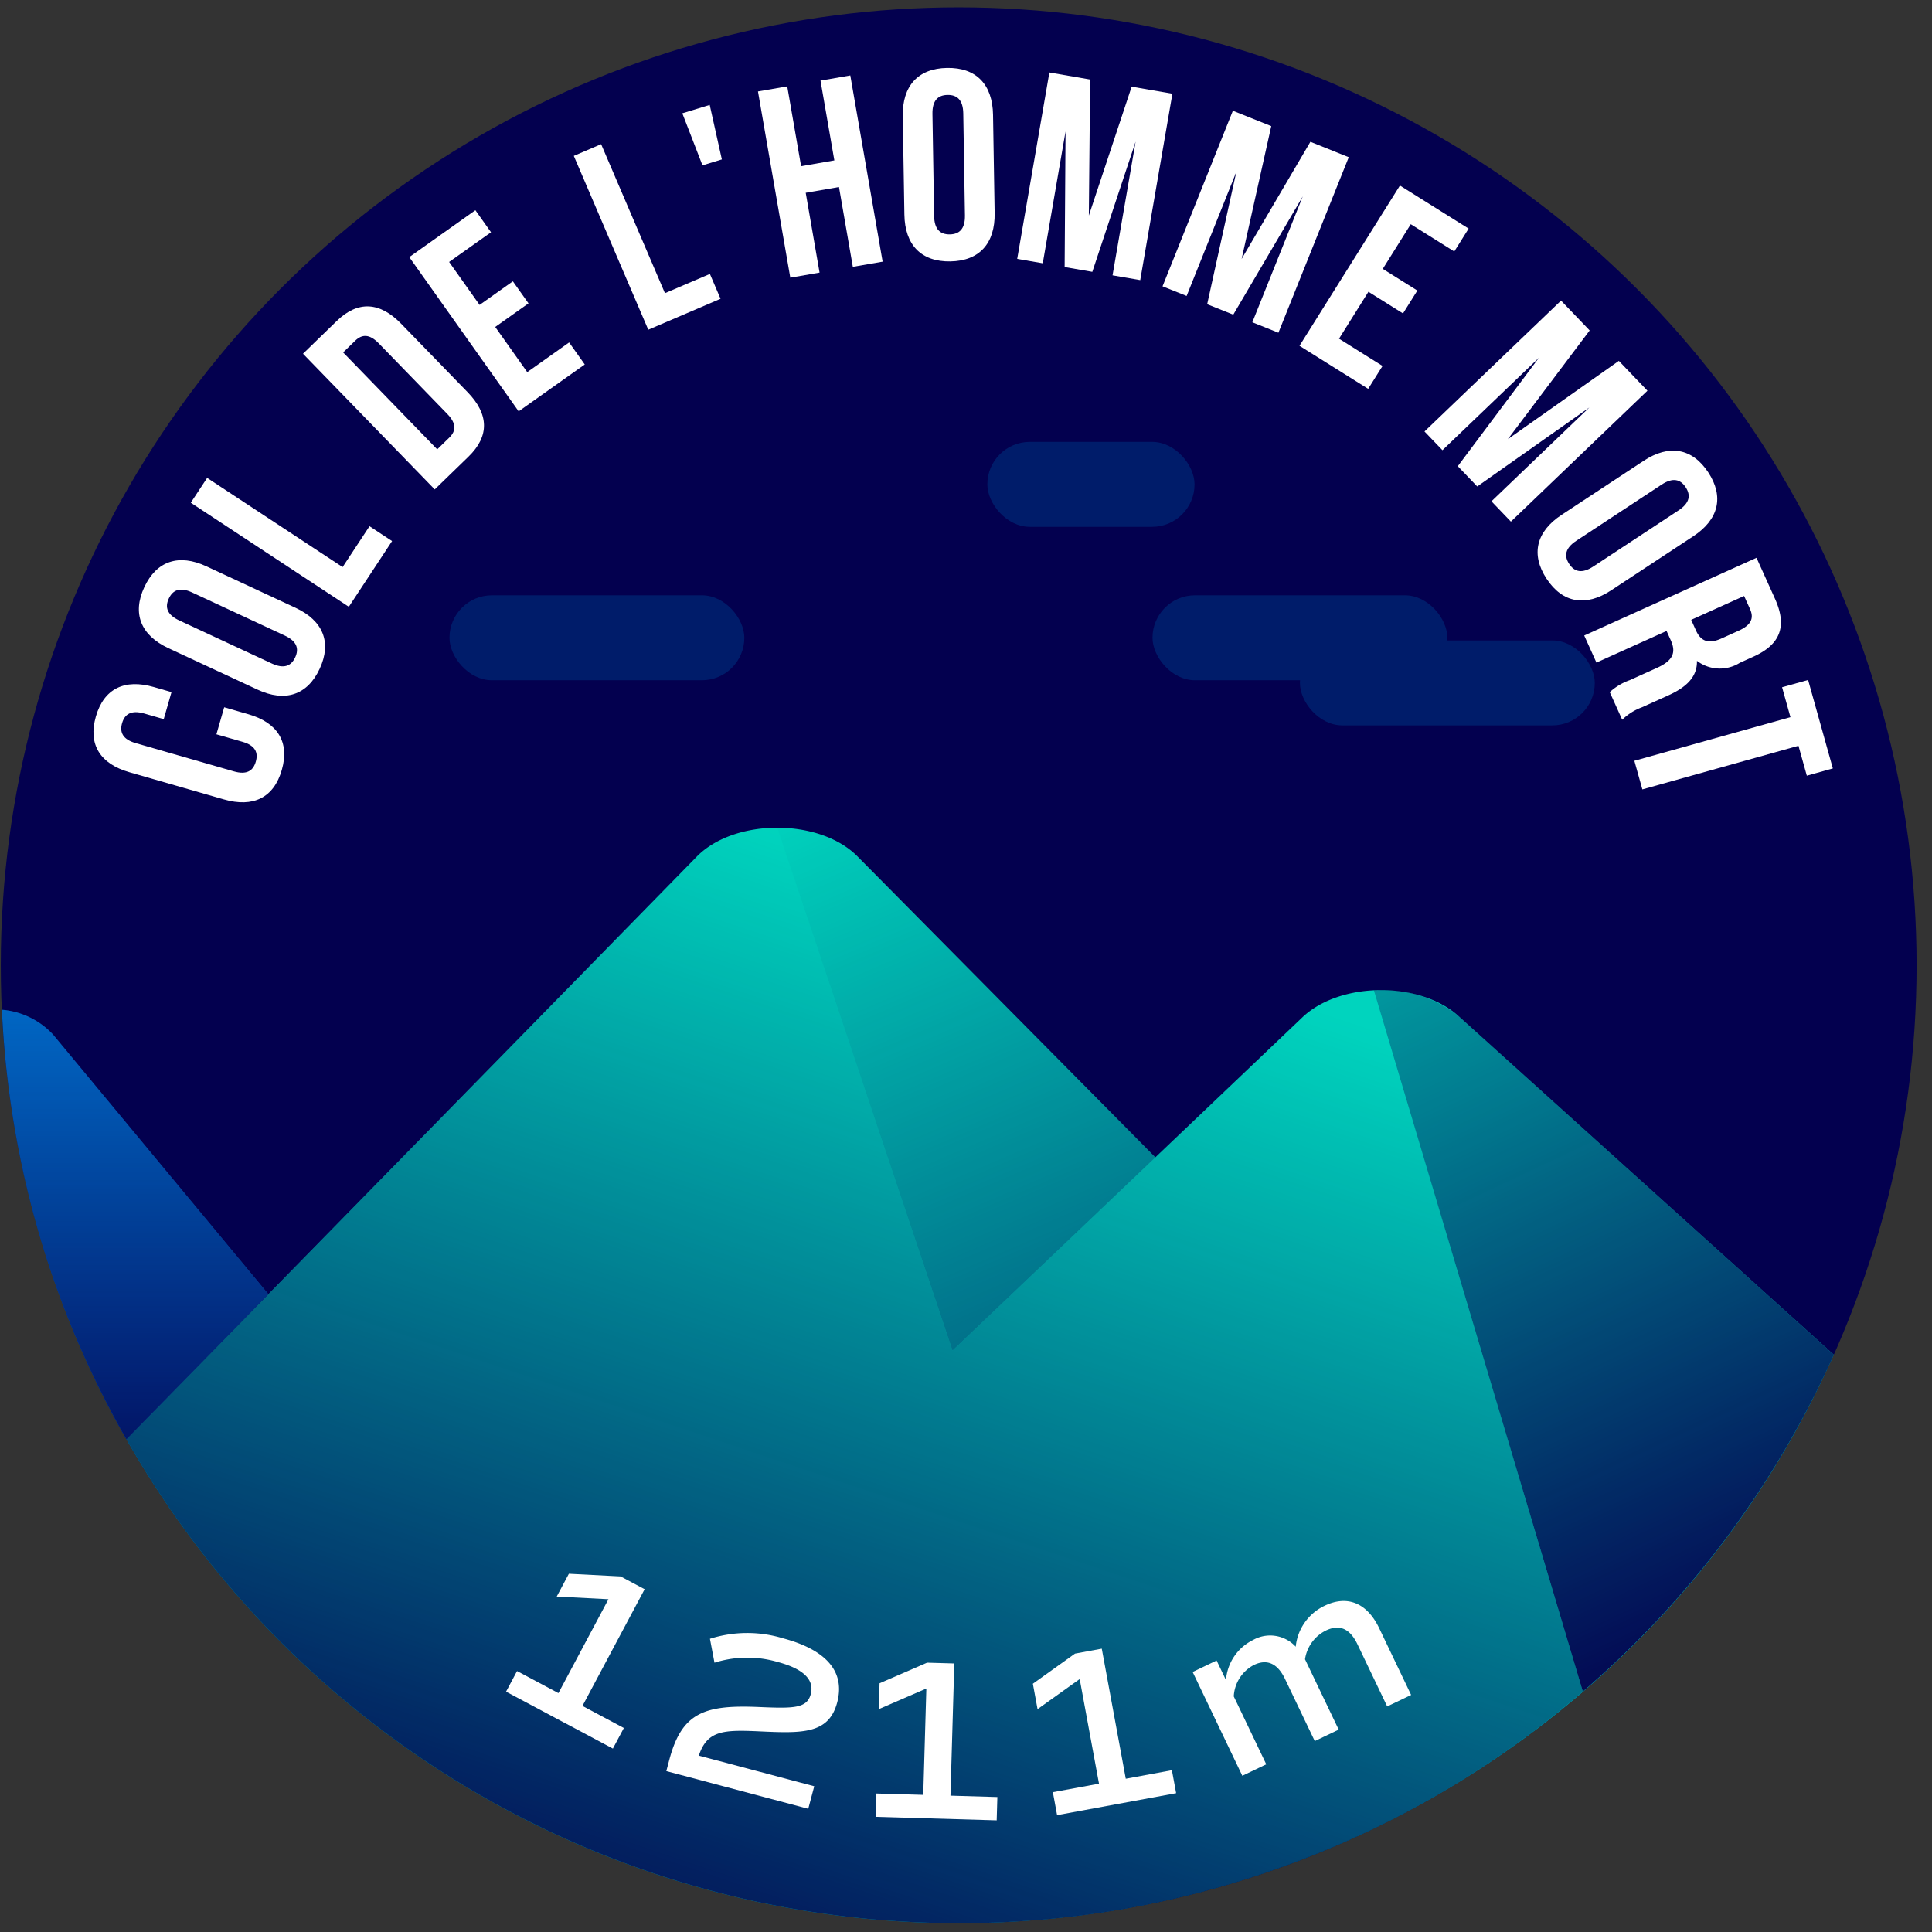 <svg xmlns="http://www.w3.org/2000/svg" xmlns:xlink="http://www.w3.org/1999/xlink" viewBox="0 0 120 120"><rect x="0" y="0" width="120" height="120" fill="#333333" stroke="none"/><defs><style>.cls-1{fill:#03004f;}.cls-2{fill:#00d4be;}.cls-3{fill:#0074d3;}.cls-4{opacity:0.8;fill:url(#Dégradé_sans_nom_220);}.cls-5{fill:url(#Dégradé_sans_nom_220-2);}.cls-6{fill:url(#Dégradé_sans_nom_220-3);}.cls-7{fill:url(#Dégradé_sans_nom_220-4);}.cls-8{fill:#001c6a;}.cls-9{fill:#fff;}</style><linearGradient id="Dégradé_sans_nom_220" x1="8.394" y1="88.924" x2="8.394" y2="58.081" gradientUnits="userSpaceOnUse"><stop offset="0" stop-color="#03004f"/><stop offset="1" stop-color="#03004f" stop-opacity="0"/></linearGradient><linearGradient id="Dégradé_sans_nom_220-2" x1="110.043" y1="102.962" x2="81.28" y2="41.911" xlink:href="#Dégradé_sans_nom_220"/><linearGradient id="Dégradé_sans_nom_220-3" x1="42.694" y1="128.133" x2="66.434" y2="57.513" xlink:href="#Dégradé_sans_nom_220"/><linearGradient id="Dégradé_sans_nom_220-4" x1="82.61" y1="117.851" x2="52.642" y2="48.017" xlink:href="#Dégradé_sans_nom_220"/></defs><title>hommemort</title><g id="pastille"><circle class="cls-1" cx="59.546" cy="59.954" r="59.497"/></g><g id="blocs_variants" data-name="blocs variants"><path class="cls-2" d="M59.546,119.451A59.496,59.496,0,0,0,113.9,84.146L90.613,63.129c-2.409-2.203-7.38-2.171-9.723.062L71.761,71.885l-18.5-18.691c-2.355-2.378-7.618-2.378-9.972,0L7.852,89.396A59.461,59.461,0,0,0,59.546,119.451Z"/><path class="cls-3" d="M.118,62.717A59.139,59.139,0,0,0,7.852,89.396l8.818-9.008L3.294,64.254A4.876,4.876,0,0,0,.118,62.717Z"/></g><g id="invariants"><path class="cls-4" d="M.119,62.731a59.138,59.138,0,0,0,7.733,26.665l8.818-9.008L3.294,64.254A4.825,4.825,0,0,0,.119,62.731Z"/><path class="cls-5" d="M113.9,84.146,90.613,63.128a7.419,7.419,0,0,0-5.277-1.615L98.312,105.067A59.65,59.65,0,0,0,113.9,84.146Z"/><path class="cls-6" d="M59.546,119.451A59.246,59.246,0,0,0,98.312,105.067L85.34,61.528a6.988,6.988,0,0,0-4.451,1.663L71.761,71.885,59.16,83.89,48.275,51.41a7.093,7.093,0,0,0-4.986,1.784L7.852,89.396A59.461,59.461,0,0,0,59.546,119.451Z"/><path class="cls-7" d="M53.261,53.194a7.097,7.097,0,0,0-4.986-1.784L59.16,83.89,71.762,71.885l-2.605-2.632Z"/><rect class="cls-8" x="80.741" y="39.779" width="18.314" height="5.276" rx="2.638" ry="2.638"/><rect class="cls-8" x="27.918" y="36.975" width="18.314" height="5.276" rx="2.638" ry="2.638"/><rect class="cls-8" x="71.584" y="36.975" width="18.314" height="5.276" rx="2.638" ry="2.638"/><rect class="cls-8" x="61.326" y="27.446" width="12.87" height="5.276" rx="2.638" ry="2.638"/></g><g id="typo"><path class="cls-9" d="M13.925,43.93l1.5.432c1.807.52,2.579,1.72,2.078,3.461-.501,1.742-1.793,2.349-3.6,1.829L8.033,47.963c-1.807-.52-2.579-1.72-2.078-3.462.501-1.741,1.793-2.348,3.6-1.828l1.097.315-.482,1.678L8.959,44.318c-.807-.231-1.215.035-1.377.6s.042,1.008.849,1.239l6.096,1.754c.807.231,1.199-.04,1.361-.604.163-.564-.026-1.003-.833-1.234l-1.613-.464Z"/><path class="cls-9" d="M10.457,40.257c-1.704-.793-2.26-2.144-1.495-3.786.765-1.644,2.156-2.088,3.86-1.295l5.538,2.577c1.704.793,2.26,2.144,1.495,3.787-.765,1.643-2.156,2.087-3.86,1.294Zm6.423.953c.761.354,1.206.154,1.454-.378.248-.533.114-1.002-.646-1.356L11.936,36.8c-.761-.354-1.205-.154-1.453.379-.248.532-.115,1.001.646,1.355Z"/><path class="cls-9" d="M11.85,31.225l1.016-1.542,8.414,5.539,1.671-2.538,1.402.923L21.666,37.688Z"/><path class="cls-9" d="M18.82,21.972,20.915,19.938c1.324-1.286,2.688-1.183,3.997.166l4.138,4.262c1.309,1.349,1.372,2.714.047,4l-2.095,2.033Zm2.493-.082,5.844,6.02.746-.725c.421-.409.464-.871-.121-1.474l-4.254-4.382c-.584-.603-1.047-.573-1.469-.164Z"/><path class="cls-9" d="M29.788,18.939,31.855,17.473l.971,1.369-2.067,1.466,1.989,2.806L35.349,21.27l.971,1.368-4.106,2.912-6.793-9.581,4.106-2.912.971,1.369L27.896,16.27Z"/><path class="cls-9" d="M35.64,9.682l1.697-.728,3.964,9.256,2.792-1.195.661,1.543L40.265,20.48Z"/><path class="cls-9" d="M42.38,7.037l1.701-.521.755,3.386-1.204.368Z"/><path class="cls-9" d="M50.905,16.931l-1.818.316L47.079,5.679,48.897,5.364l.861,4.958,2.065-.359-.86-4.957,1.851-.321,2.008,11.567-1.851.321-.86-4.957-2.066.358Z"/><path class="cls-9" d="M56.072,7.219c-.031-1.88.942-2.971,2.755-3,1.813-.03,2.821,1.028,2.852,2.908l.1,6.109c.031,1.88-.942,2.97-2.754,3-1.813.029-2.821-1.028-2.852-2.908Zm1.948,6.196c.014.84.388,1.152.976,1.143.587-.01.951-.335.938-1.174l-.104-6.345c-.014-.839-.388-1.152-.976-1.143s-.951.335-.938,1.174Z"/><path class="cls-9" d="M67.63,13.389,70.289,5.383l2.531.437L70.822,17.398l-1.72-.297,1.433-8.304-2.689,8.087-1.72-.297.056-8.422L64.768,16.353l-1.588-.273L65.178,4.501,67.709,4.938Z"/><path class="cls-9" d="M77.12,16.082l4.27-7.274,2.384.955L79.405,20.667l-1.62-.649,3.133-7.82-4.317,7.346L74.98,18.895,76.792,10.671,73.703,18.383,72.207,17.784,76.576,6.878l2.384.955Z"/><path class="cls-9" d="M85.887,16.7l2.147,1.346-.891,1.422-2.147-1.346-1.827,2.915L85.872,22.73,84.98,24.152,80.714,21.479l6.238-9.955,4.267,2.674-.892,1.422L87.625,13.926Z"/><path class="cls-9" d="M93.656,27.277l6.893-4.862,1.776,1.854-8.481,8.129-1.208-1.261,6.082-5.829-6.964,4.908-1.208-1.26,5.045-6.741-5.998,5.748-1.115-1.163,8.481-8.129L98.737,20.525Z"/><path class="cls-9" d="M102.092,28.622c1.571-1.034,3.013-.797,4.01.717.997,1.515.645,2.933-.926,3.967l-5.104,3.36c-1.571,1.034-3.013.798-4.01-.717s-.645-2.933.926-3.967Zm-4.187,4.968c-.701.461-.764.945-.441,1.436.323.491.792.624,1.494.163l5.301-3.49c.701-.461.764-.945.441-1.436-.323-.491-.792-.624-1.494-.163Z"/><path class="cls-9" d="M99.984,42.99a3.621,3.621,0,0,1,1.246-.746l1.682-.759c.994-.448,1.209-.95.864-1.714l-.262-.581-4.357,1.965-.759-1.682L109.1,34.646l1.145,2.537c.787,1.743.314,2.858-1.337,3.603l-.841.38a2.342,2.342,0,0,1-2.667-.121c.028.999-.659,1.64-1.774,2.144l-1.651.745a3.448,3.448,0,0,0-1.217.77Zm8.346-5.973-3.287,1.482.296.658c.283.627.73.885,1.587.498l1.055-.476c.765-.345.984-.757.715-1.353Z"/><path class="cls-9" d="M112.305,42.234l1.536,5.494-1.616.451-.519-1.858-9.696,2.71-.497-1.777,9.695-2.71-.52-1.858Z"/></g><g id="altitude"><path class="cls-9" d="M38.749,107.329l-.682,1.279-6.635-3.535.682-1.28,2.571,1.37,3.107-5.832-3.213-.166.755-1.417,3.213.166,1.493.795-3.863,7.25Z"/><path class="cls-9" d="M43.405,109.045l7.169,1.903-.372,1.4-8.816-2.341.189-.714c.784-2.953,2.214-3.411,5.586-3.266,2.108.09,2.959.095,3.196-.798.237-.893-.449-1.574-2.056-2.001a6.742,6.742,0,0,0-3.923.046l-.282-1.486a7.649,7.649,0,0,1,4.536-.03c2.609.693,3.889,2.019,3.368,3.982-.525,1.978-2.172,1.922-4.858,1.797C44.935,107.437,43.925,107.478,43.405,109.045Z"/><path class="cls-9" d="M61.948,111.617l-.042,1.448-7.515-.218.042-1.449,2.912.085.192-6.605-2.952,1.279.046-1.605L57.583,103.272l1.69.049-.238,8.211Z"/><path class="cls-9" d="M72.789,109.952l.263,1.426L65.658,112.742l-.263-1.426,2.866-.528-1.199-6.499-2.618,1.87-.291-1.579L66.77,102.709l1.663-.307,1.491,8.079Z"/><path class="cls-9" d="M85.661,101.125l1.987,4.153-1.487.711-1.846-3.857c-.466-.975-1.109-1.266-1.968-.854a2.385,2.385,0,0,0-1.29,1.783l2.092,4.37-1.486.712-1.847-3.858c-.466-.974-1.122-1.259-1.93-.872a2.338,2.338,0,0,0-1.254,1.955l2.018,4.217-1.487.712-3.085-6.447,1.487-.712L76.148,104.354a3.019,3.019,0,0,1,1.689-2.494,2.155,2.155,0,0,1,2.643.421,3.163,3.163,0,0,1,1.805-2.549C83.708,99.05,84.925,99.586,85.661,101.125Z"/></g></svg>